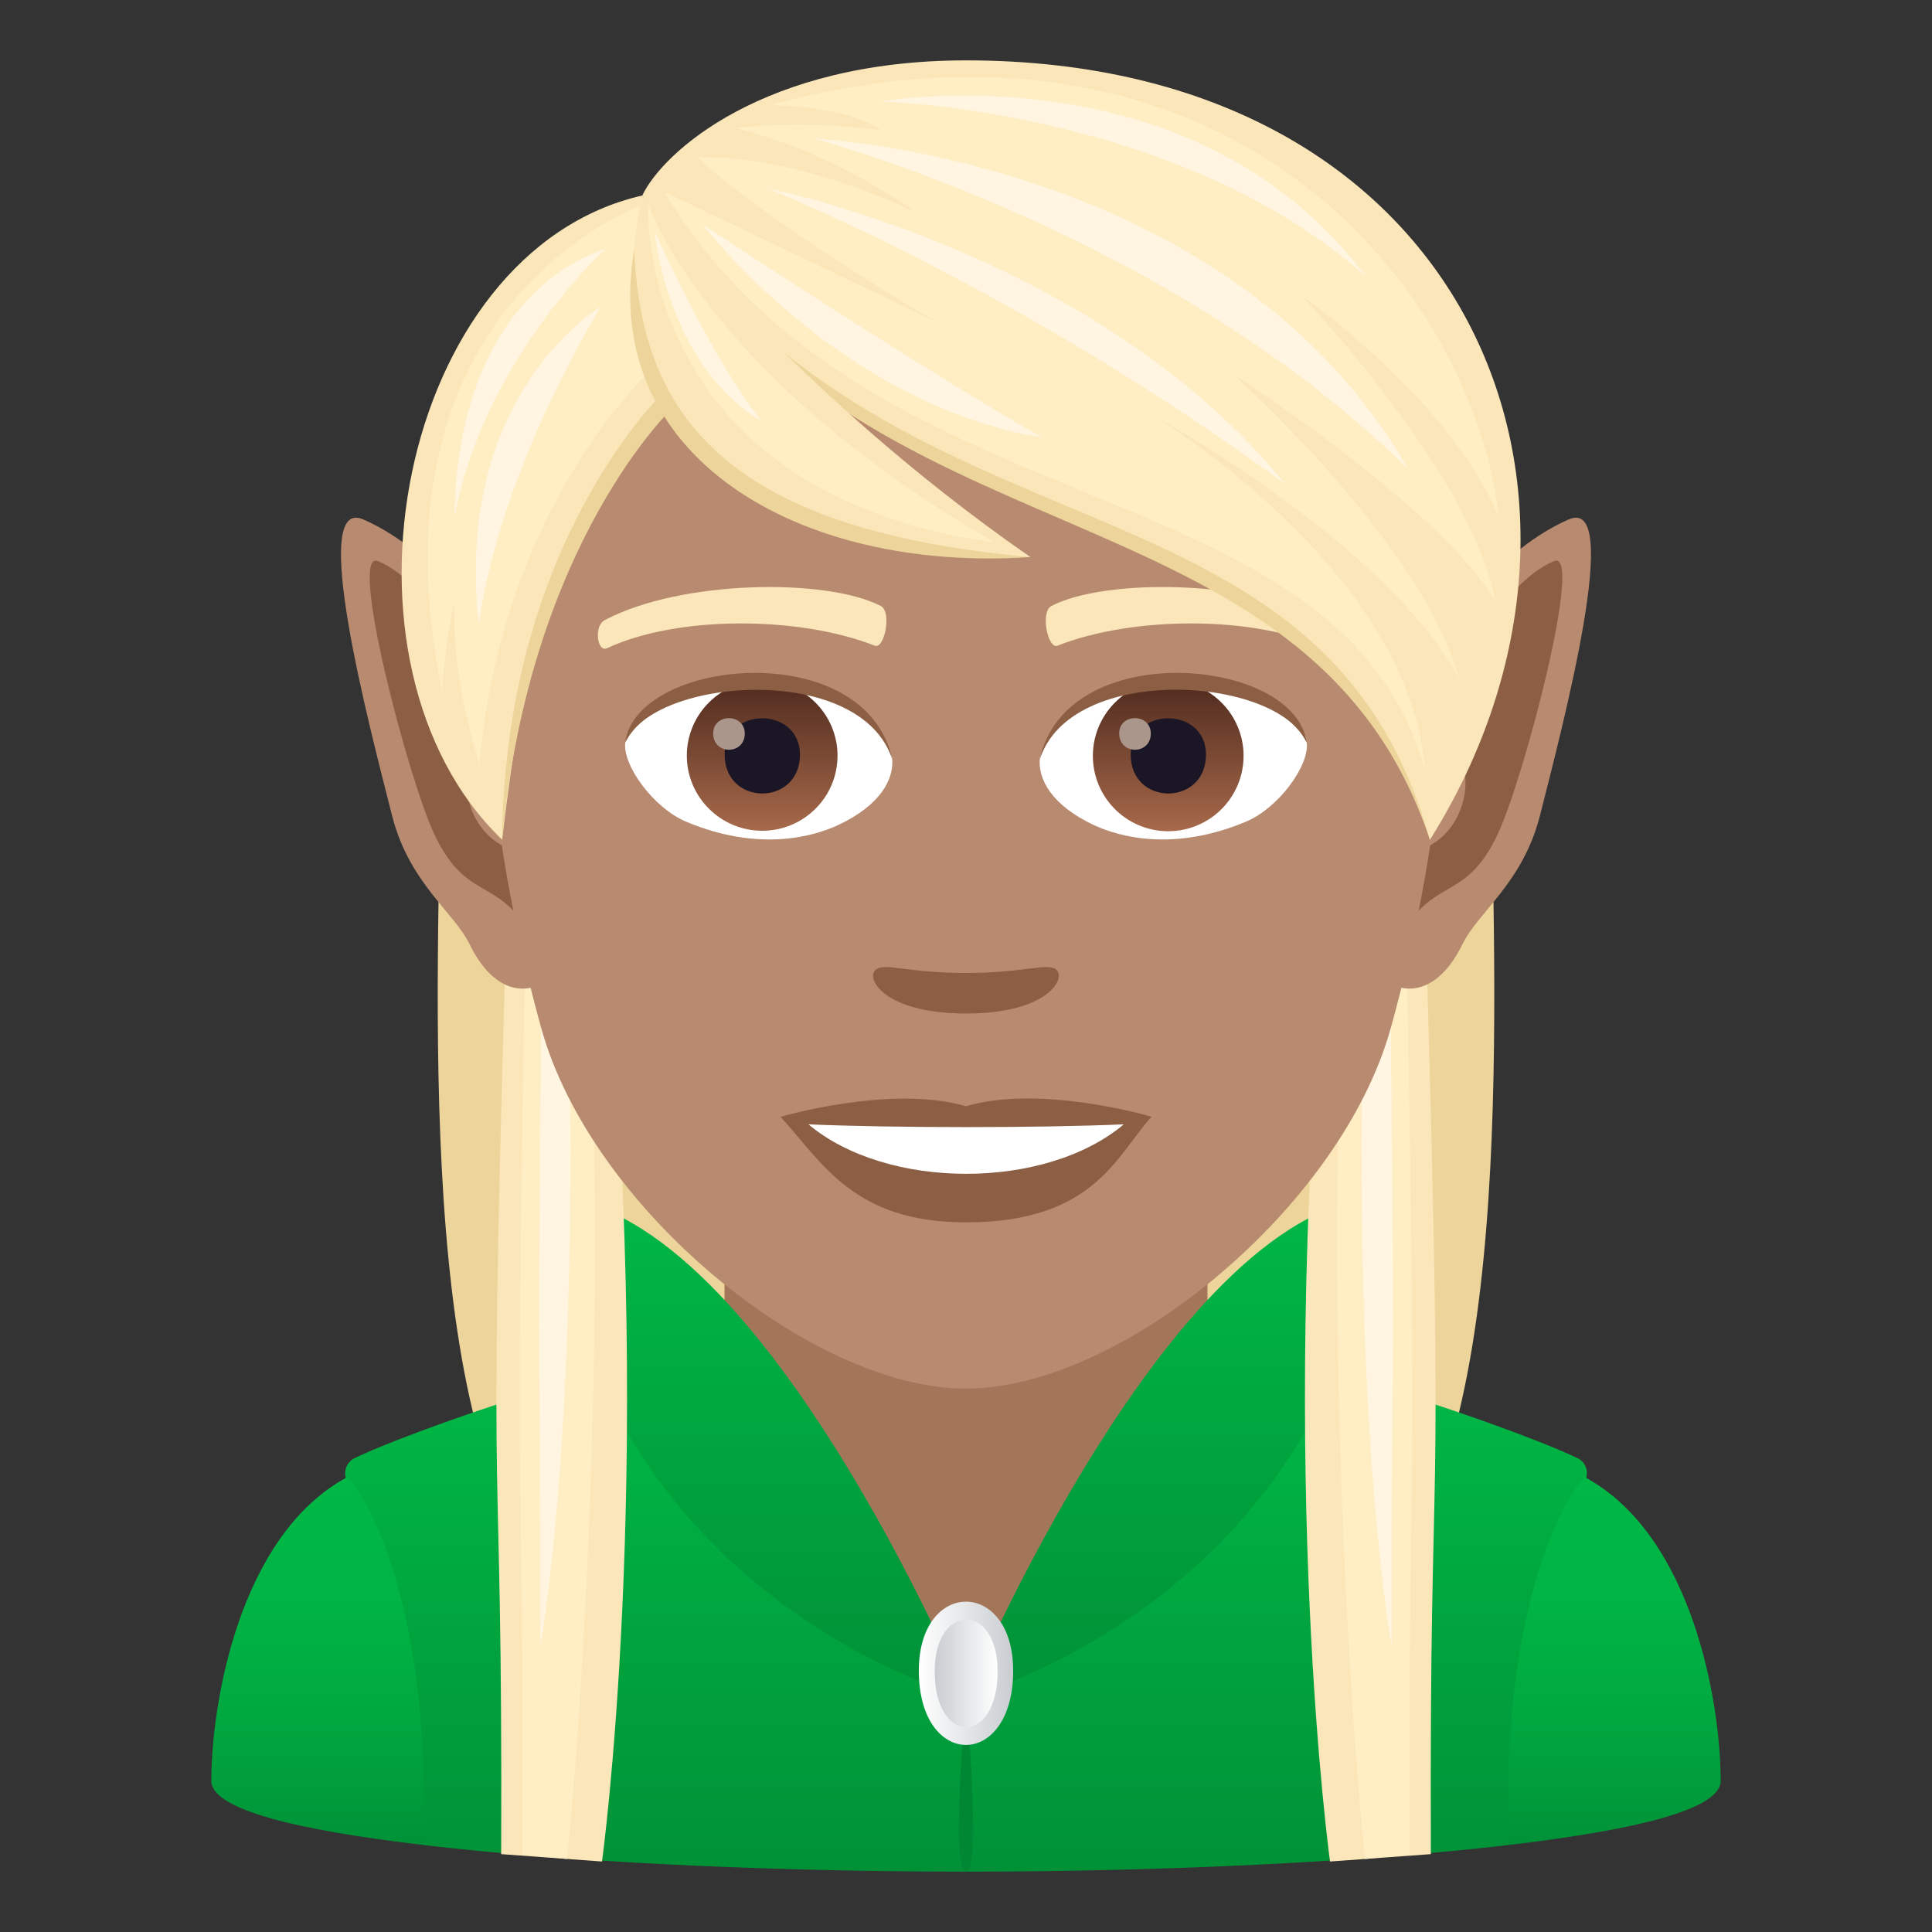 <svg xmlns="http://www.w3.org/2000/svg" xml:space="preserve" style="enable-background:new 0 0 64 64" viewBox="0 0 64 64"><rect x="0" y="0" width="64" height="64" fill="#333333" stroke="none"/><path d="M49.39 24.113H14.61c0 7.03-1.042 22.52 3.306 27.832 2.36 2.885 25.807 2.885 28.166 0 4.35-5.312 3.309-20.803 3.309-27.832z" style="fill:#edd49a"/><path d="M24 38.912h16v16.035H24z" style="fill:#a3765a"/><linearGradient id="a" x1="32.002" x2="32.002" y1="62" y2="45.653" gradientUnits="userSpaceOnUse"><stop offset="0" style="stop-color:#009137"/><stop offset="1" style="stop-color:#00b846"/></linearGradient><path d="M44.139 45.663 32 56.233l-12.139-10.57c-.653-.17-6.448 1.832-8.111 2.638a.56.56 0 0 0-.291.668c.41 1.42 2.177 5 2.564 12.149C18.783 61.678 25.4 62 32 62c6.602 0 13.217-.323 17.977-.882.39-7.203 2.18-10.784 2.574-12.182a.547.547 0 0 0-.3-.635c-1.662-.805-7.459-2.808-8.112-2.638z" style="fill:url(#a)"/><path d="M32 56.234S31.471 62 32 62s0-5.766 0-5.766z" style="fill:#008733"/><linearGradient id="b" x1="10.523" x2="10.523" y1="61.118" y2="48.935" gradientUnits="userSpaceOnUse"><stop offset="0" style="stop-color:#009137"/><stop offset=".075" style="stop-color:#009739"/><stop offset=".364" style="stop-color:#00a940"/><stop offset=".666" style="stop-color:#00b445"/><stop offset="1" style="stop-color:#00b846"/></linearGradient><path d="M11.496 48.935C7.904 50.878 7 56.477 7 58.992c0 .944 2.784 1.626 7.023 2.126.292-9.016-2.448-12.224-2.527-12.183z" style="fill:url(#b)"/><linearGradient id="c" x1="2648.493" x2="2648.493" y1="61.118" y2="48.935" gradientTransform="matrix(-1 0 0 1 2701.971 0)" gradientUnits="userSpaceOnUse"><stop offset="0" style="stop-color:#009137"/><stop offset=".075" style="stop-color:#009739"/><stop offset=".364" style="stop-color:#00a940"/><stop offset=".666" style="stop-color:#00b445"/><stop offset="1" style="stop-color:#00b846"/></linearGradient><path d="M52.504 48.935C56.096 50.878 57 56.477 57 58.992c0 .944-2.784 1.626-7.023 2.126-.292-9.016 2.448-12.224 2.527-12.183z" style="fill:url(#c)"/><linearGradient id="d" x1="25.018" x2="25.018" y1="56.234" y2="39.646" gradientUnits="userSpaceOnUse"><stop offset="0" style="stop-color:#009137"/><stop offset="1" style="stop-color:#00b846"/></linearGradient><path d="M32 56.234s-6.932-16.588-13.965-16.588c0 0 2.697 1.867 1.826 6.017C23.587 54.033 32 56.233 32 56.233z" style="fill:url(#d)"/><linearGradient id="e" x1="2662.989" x2="2662.989" y1="56.234" y2="39.646" gradientTransform="matrix(-1 0 0 1 2701.971 0)" gradientUnits="userSpaceOnUse"><stop offset="0" style="stop-color:#009137"/><stop offset="1" style="stop-color:#00b846"/></linearGradient><path d="M32 56.234s6.932-16.588 13.965-16.588c0 0-2.698 1.867-1.826 6.017C40.413 54.033 32 56.233 32 56.233z" style="fill:url(#e)"/><linearGradient id="f" x1="30.438" x2="33.563" y1="55.431" y2="55.431" gradientUnits="userSpaceOnUse"><stop offset="0" style="stop-color:#fff"/><stop offset="1" style="stop-color:#c9cdd1"/></linearGradient><path d="M33.563 55.341c0 3.283-3.126 3.283-3.126 0 0-3.045 3.125-3.045 3.125 0z" style="fill:url(#f)"/><linearGradient id="g" x1="30.963" x2="33.047" y1="55.432" y2="55.432" gradientUnits="userSpaceOnUse"><stop offset="0" style="stop-color:#c9cdd1"/><stop offset="1" style="stop-color:#fff"/></linearGradient><path d="M33.047 55.365c0 2.463-2.084 2.463-2.084 0 0-2.284 2.084-2.284 2.084 0z" style="fill:url(#g)"/><path d="M20.127 31.867h-3.389c-.601 20.66-.086 14.51-.136 29.554l3.34.244s1.738-12.542.185-29.798z" style="fill:#fae6b9"/><path d="M19.472 31.867h-2.078c-.369 20.66-.053 14.51-.084 29.554l1.477.16c.718-7.314 1.247-19.523.685-29.714z" style="fill:#ffedc4"/><path d="M18.819 32.749h-.883c-.157 17.613-.023 8.96-.036 21.785 0 0 1.324-7.074.919-21.785z" style="fill:#fff5e0"/><path d="M43.873 31.867h3.389c.601 20.66.086 14.51.137 29.554l-3.34.244s-1.739-12.542-.186-29.798z" style="fill:#fae6b9"/><path d="M44.528 31.867h2.078c.37 20.66.053 14.51.084 29.554l-1.476.16c-.719-7.314-1.248-19.523-.686-29.714z" style="fill:#ffedc4"/><path d="M45.181 32.749h.884c.156 17.613.022 8.96.035 21.785 0 0-1.323-7.074-.919-21.785z" style="fill:#fff5e0"/><path d="M51.963 17.207c-5.262 2.316-8.248 12.137-6.03 15.246.225.313 1.536.815 2.509-1.168.539-1.097 2.003-2.033 2.574-4.277.767-3.031 2.761-10.602.947-9.8z" style="fill:#b88a6f"/><path d="M51.479 18.586c-1.817.773-3.184 3.768-3.948 5.875 1.67.365 1.207 3.512-.857 3.76-.027.388-.041 1.92.008 2.34.97-1.409 1.959-.844 2.937-2.94.881-1.888 2.858-9.46 1.86-9.035z" style="fill:#8c5f44"/><path d="M12.037 17.207c5.262 2.316 8.246 12.137 6.03 15.246-.225.313-1.536.815-2.508-1.168-.54-1.097-2.006-2.033-2.574-4.277-.77-3.031-2.764-10.602-.948-9.8z" style="fill:#b88a6f"/><path d="M12.522 18.586c1.814.773 3.181 3.768 3.945 5.875-1.668.365-1.207 3.512.86 3.76.025.388.04 1.92-.009 2.34-.97-1.409-1.959-.844-2.937-2.94-.881-1.888-2.857-9.46-1.86-9.035z" style="fill:#8c5f44"/><path d="M32 5.035c-11.008 0-16.31 8.966-15.65 20.49.136 2.314.781 5.66 1.578 8.527C19.574 40.007 26.857 46 32 46c5.143 0 12.419-5.993 14.072-11.948.797-2.868 1.442-6.206 1.578-8.527C48.31 14 43.008 5.035 32 5.035z" style="fill:#b88a6f"/><path d="M43.964 20.54c-2.52-1.334-7.336-1.395-9.127-.47-.387.182-.129 1.442.19 1.32 2.503-.986 6.54-1.009 8.876.084.31.151.44-.744.06-.933zm-23.927 0c2.518-1.334 7.336-1.395 9.133-.47.387.182.13 1.442-.19 1.32-2.503-.986-6.531-1.009-8.875.084-.319.151-.448-.744-.068-.933z" style="fill:#fae6b9"/><path d="M34.974 32.11c-.311-.22-1.055.121-2.974.121-1.92 0-2.655-.341-2.974-.121-.38.265.22 1.464 2.974 1.464 2.746 0 3.346-1.199 2.974-1.464zM32 36.646c-2.473-.728-6.145.35-6.145.35 1.396 1.524 2.42 3.496 6.145 3.496 4.263 0 4.992-2.238 6.145-3.497 0-.007-3.672-1.085-6.145-.349z" style="fill:#8c5f44"/><path d="M26.78 37.245c2.595 2.178 7.837 2.193 10.447 0-2.769.122-7.662.122-10.446 0zm2.77-12.16c.09.728-.402 1.593-1.768 2.238-.872.41-2.678.895-5.06-.106-1.062-.448-2.101-1.851-2.01-2.625 1.29-2.428 7.631-2.784 8.838.493z" style="fill:#fff"/><linearGradient id="h" x1="-1210.486" x2="-1210.486" y1="172.093" y2="171.334" gradientTransform="translate(7978.266 -1103.139) scale(6.57)" gradientUnits="userSpaceOnUse"><stop offset="0" style="stop-color:#a6694a"/><stop offset="1" style="stop-color:#4f2a1e"/></linearGradient><path d="M25.248 22.543c1.373 0 2.496 1.116 2.496 2.489s-1.115 2.488-2.496 2.488c-1.373 0-2.496-1.115-2.496-2.488s1.116-2.489 2.496-2.489z" style="fill:url(#h)"/><path d="M24.004 24.994c0 1.722 2.496 1.722 2.496 0-.008-1.6-2.496-1.6-2.496 0z" style="fill:#1a1626"/><path d="M23.625 24.296c0 .72 1.047.72 1.047 0-.008-.675-1.047-.675-1.047 0z" style="fill:#ab968c"/><path d="M29.565 25.183c-1.01-3.254-7.912-2.769-8.853-.584.349-2.807 7.988-3.543 8.853.584z" style="fill:#8c5f44"/><path d="M34.45 25.085c-.09.728.402 1.593 1.768 2.238.872.41 2.678.895 5.06-.106 1.07-.448 2.101-1.851 2.01-2.625-1.29-2.428-7.631-2.784-8.838.493z" style="fill:#fff"/><linearGradient id="i" x1="-1211.138" x2="-1211.138" y1="172.093" y2="171.334" gradientTransform="translate(7995.996 -1103.139) scale(6.57)" gradientUnits="userSpaceOnUse"><stop offset="0" style="stop-color:#a6694a"/><stop offset="1" style="stop-color:#4f2a1e"/></linearGradient><path d="M38.699 22.543a2.496 2.496 0 1 1 0 4.992 2.496 2.496 0 0 1 0-4.992z" style="fill:url(#i)"/><path d="M37.455 24.994c0 1.722 2.495 1.722 2.495 0-.007-1.6-2.495-1.6-2.495 0z" style="fill:#1a1626"/><path d="M37.075 24.296c0 .72 1.047.72 1.047 0-.008-.675-1.047-.675-1.047 0z" style="fill:#ab968c"/><path d="M34.435 25.183c1.01-3.247 7.905-2.784 8.846-.584-.342-2.807-7.981-3.543-8.846.584z" style="fill:#8c5f44"/><path d="M21.466 6.756c5.765 5.5 22.925 8.945 25.9 21.06-4.06-12.16-18.982-8.747-25.9-21.06z" style="fill:#edd49a"/><path d="M32.003 2C25.305 2 21.96 5.035 21.276 6.476c8.353 12.752 22.508 8.436 26.09 21.347C54.564 16.361 48.585 2 32.002 2z" style="fill:#fae6b9"/><path d="M25.487 3.487c2.807.053 3.679.82 3.679.82s-2.352-.35-4.795-.062c3.293.79 6.001 2.807 6.001 2.807s-3.717-1.896-7.275-1.85c2.541 2.359 7.98 5.492 7.98 5.492s-5.735-2.754-9.065-4.332c6.828 11.364 22.38 8.96 25.194 19.155-.471-6.642-9.053-11.786-9.053-11.786s7.786 4.238 10.183 8.767c-1.198-4.521-7.528-10.131-7.528-10.131s6.807 4.373 8.727 7.529c-.804-4.248-6.418-10.102-6.418-10.102s4.921 3.415 6.546 7.352c-.96-7.981-9.353-17.672-24.176-13.66z" style="fill:#ffedc4"/><path d="M45.246 9.165c-5.713-7.658-16.108-5.801-16.108-5.801s9.85.218 16.108 5.8z" style="fill:#fff5e0"/><path d="M46.64 15.533C40.767 5.224 26.943 4.587 26.943 4.587s11.71 3.071 19.697 10.946zm-4.054.514C36.375 8.387 25.422 6.24 25.422 6.24s8.321 3.295 17.164 9.807zm-8.066-1.552c-4.527-2.604-11.255-7.07-11.255-7.07s4.513 5.95 11.255 7.07z" style="fill:#fff5e0"/><path d="M21.276 6.476c-8.094 1.85-10.704 15.514-4.643 21.34.751-6.213 1.48-10.204 5.607-14.406 0 0 .242-3.695-.964-6.934z" style="fill:#fae6b9"/><path d="M22.05 12.932s-5.318 4.93-5.417 14.884c.91-9.862 5.66-14.315 5.66-14.315l-.243-.57z" style="fill:#edd49a"/><path d="M21.36 6.756s-9.392 3.21-6.714 16.136c.06-1.041.203-2.006.394-2.913-.017 1.613.223 3.383.842 5.318.812-8.982 6.024-13.367 6.024-13.367l-.546-5.173z" style="fill:#ffedc4"/><path d="M15.857 20.669c.77-5.309 4.052-10.51 4.052-10.51S15.02 13 15.857 20.67z" style="fill:#fff5e0"/><path d="M15.055 17.135c.976-5.25 4.993-8.876 4.993-8.876s-4.873 1.166-4.993 8.876z" style="fill:#fff5e0"/><path d="M21.276 6.476C19.07 16.49 29.651 18.455 34.135 18.455c-8.057-5.584-12.859-11.98-12.859-11.98z" style="fill:#fae6b9"/><path d="M21.01 8.259c.213 5.735 3.339 9.315 13.125 10.195-7.655.516-14.3-3.307-13.124-10.195z" style="fill:#edd49a"/><path d="M21.466 6.756s-.486 9.536 11.493 11.22c-9.566-5.515-11.493-11.22-11.493-11.22z" style="fill:#ffedc4"/><path d="M25.238 13.966c-1.766-2.231-3.55-6.312-3.55-6.312s.364 4.385 3.55 6.312z" style="fill:#fff5e0"/></svg>